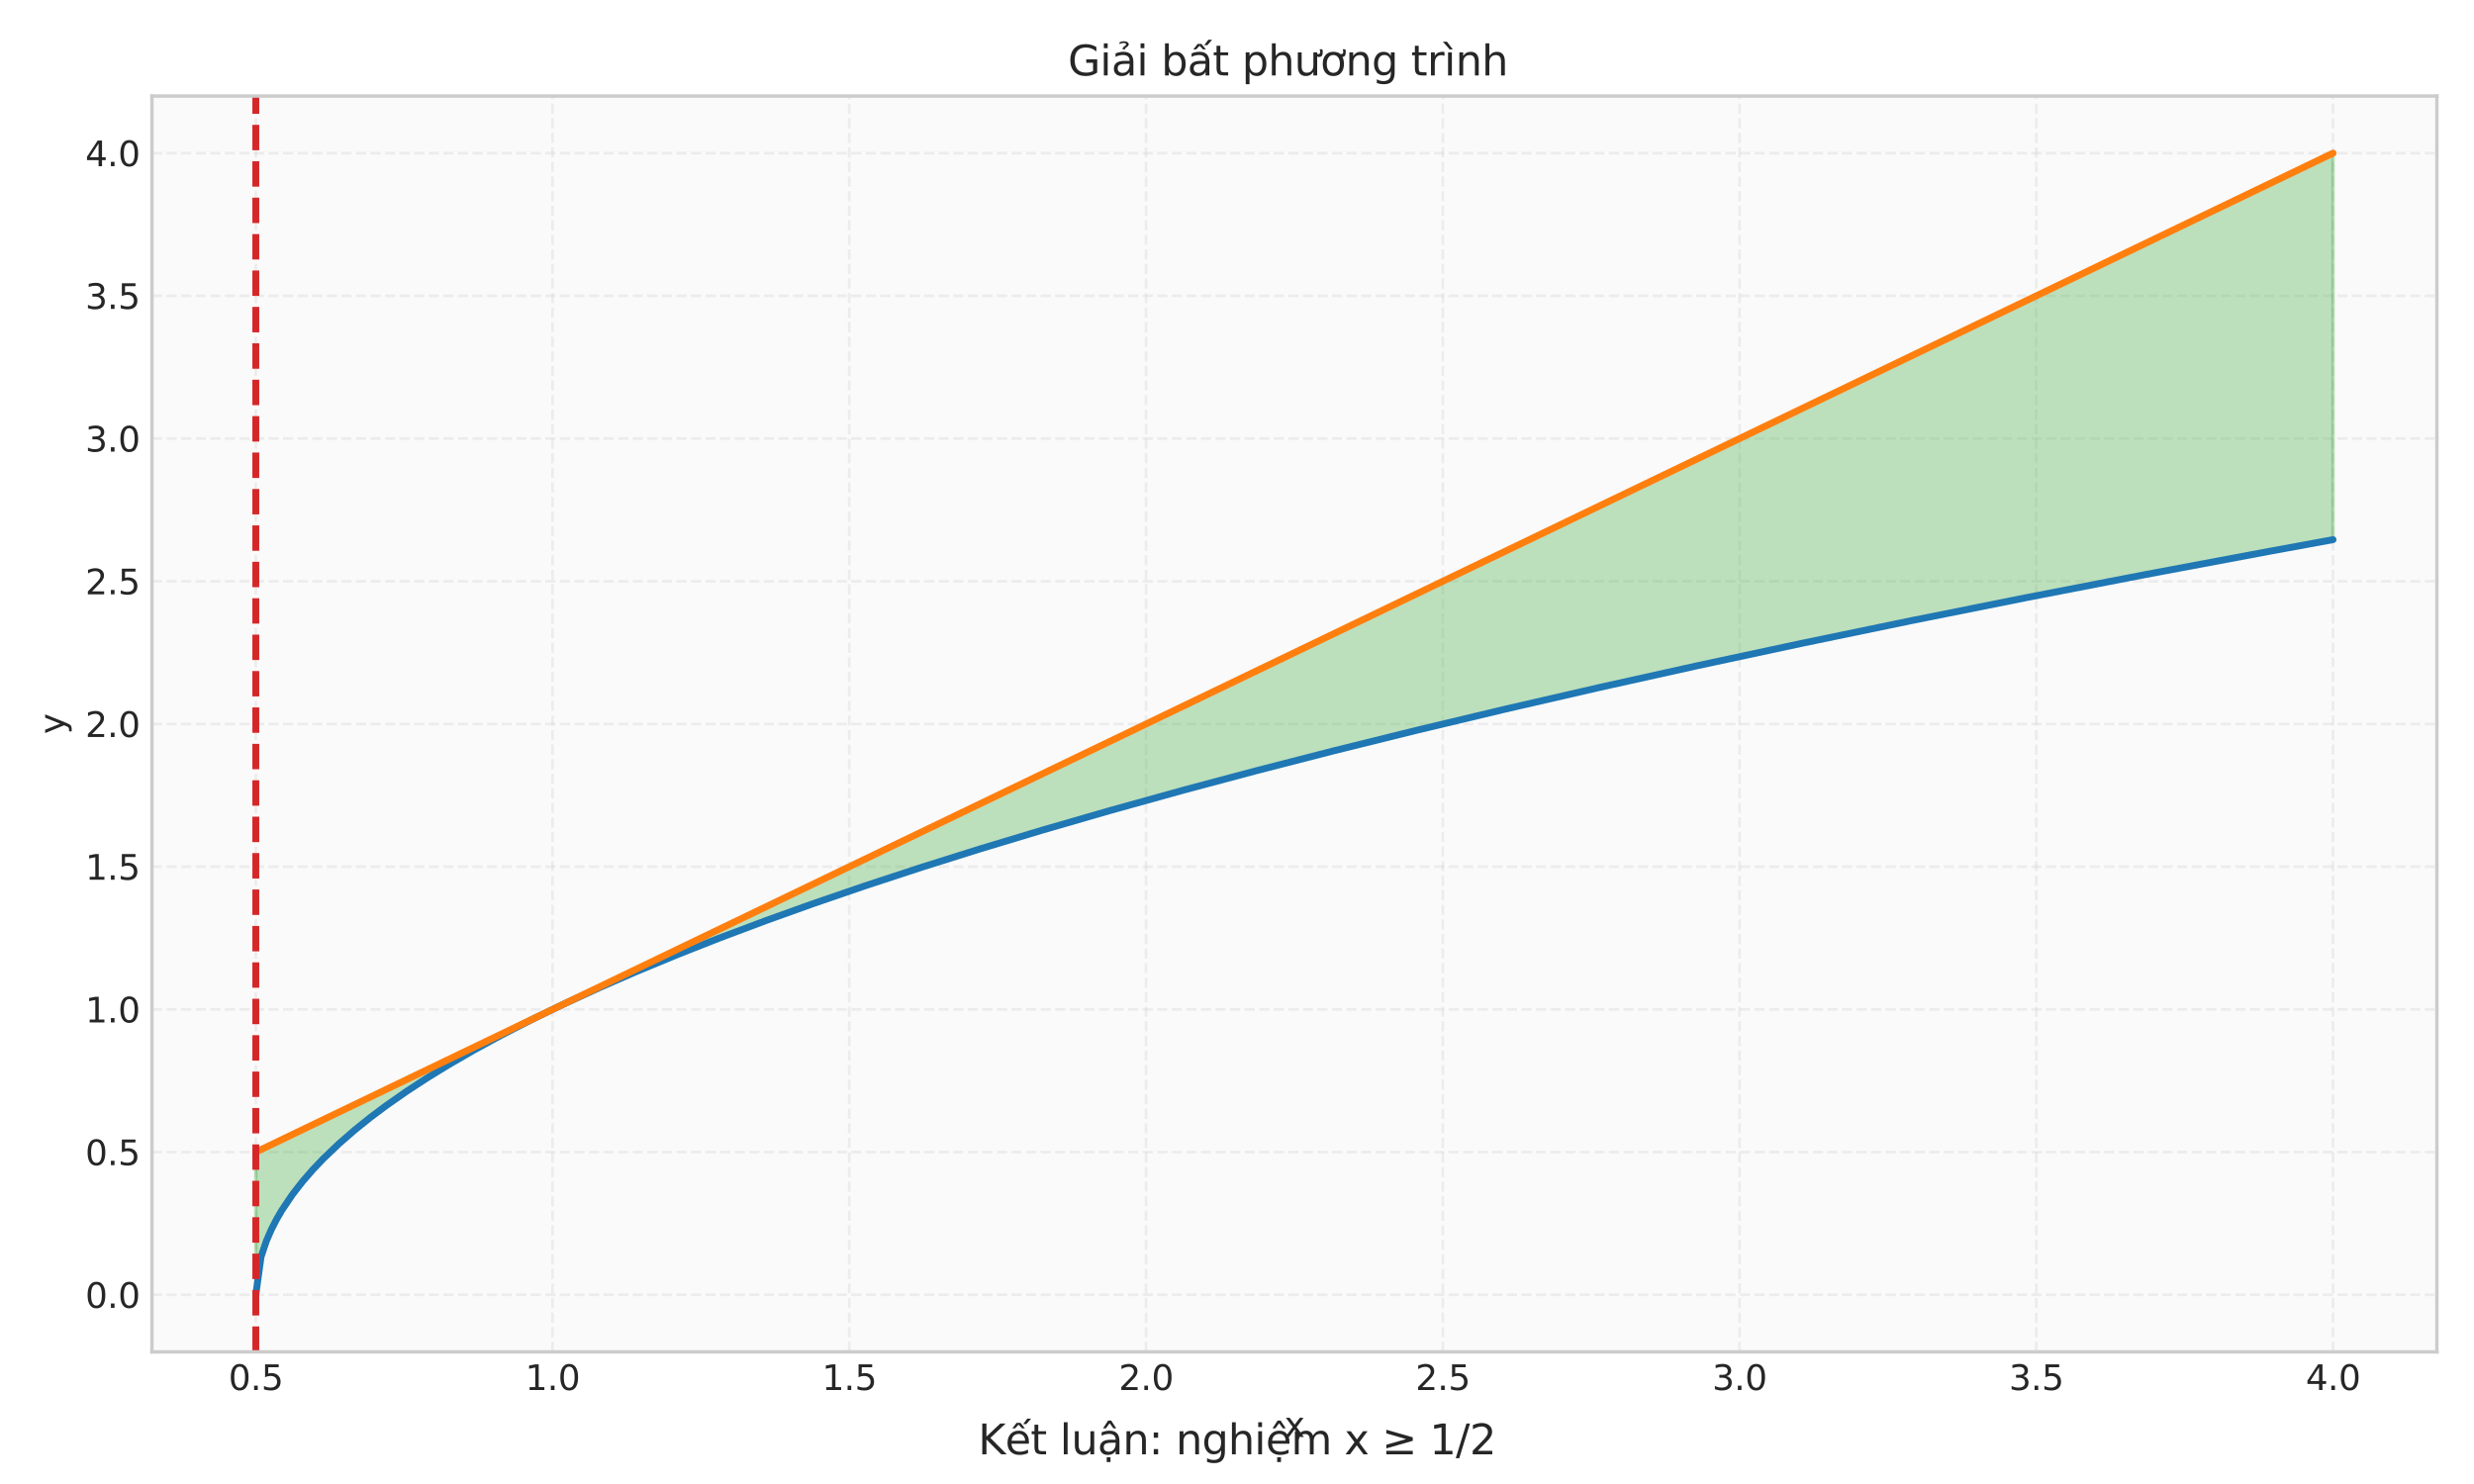 <?xml version="1.0" encoding="utf-8" standalone="no"?>
<!DOCTYPE svg PUBLIC "-//W3C//DTD SVG 1.1//EN"
  "http://www.w3.org/Graphics/SVG/1.1/DTD/svg11.dtd">
<svg xmlns:xlink="http://www.w3.org/1999/xlink" width="720pt" height="432pt" viewBox="0 0 720 432" xmlns="http://www.w3.org/2000/svg" version="1.1">
 <defs>
  <style type="text/css">*{stroke-linejoin: round; stroke-linecap: butt}</style>
 </defs>
 <g id="figure_1">
  <g id="patch_1">
   <path d="M 0 432 
L 720 432 
L 720 0 
L 0 0 
z
" style="fill: #ffffff"/>
  </g>
  <g id="axes_1">
   <g id="patch_2">
    <path d="M 44.22 393.54 
L 709.2 393.54 
L 709.2 27.96 
L 44.22 27.96 
z
" style="fill: #fafafa"/>
   </g>
   <g id="matplotlib.axis_1">
    <g id="xtick_1">
     <g id="line2d_1">
      <path d="M 74.446 393.54 
L 74.446 27.96 
" clip-path="url(#pd03ff04dc6)" style="fill: none; stroke-dasharray: 2.96,1.28; stroke-dashoffset: 0; stroke: #cccccc; stroke-opacity: 0.3; stroke-width: 0.8"/>
     </g>
     <g id="line2d_2"/>
     <g id="text_1">
      <!-- 0.5 -->
      <g style="fill: #262626" transform="translate(66.495 404.638) scale(0.1 -0.1)">
       <defs>
        <path id="DejaVuSans-30" d="M 2034 4250 
Q 1547 4250 1301 3770 
Q 1056 3291 1056 2328 
Q 1056 1369 1301 889 
Q 1547 409 2034 409 
Q 2525 409 2770 889 
Q 3016 1369 3016 2328 
Q 3016 3291 2770 3770 
Q 2525 4250 2034 4250 
z
M 2034 4750 
Q 2819 4750 3233 4129 
Q 3647 3509 3647 2328 
Q 3647 1150 3233 529 
Q 2819 -91 2034 -91 
Q 1250 -91 836 529 
Q 422 1150 422 2328 
Q 422 3509 836 4129 
Q 1250 4750 2034 4750 
z
" transform="scale(0.016)"/>
        <path id="DejaVuSans-2e" d="M 684 794 
L 1344 794 
L 1344 0 
L 684 0 
L 684 794 
z
" transform="scale(0.016)"/>
        <path id="DejaVuSans-35" d="M 691 4666 
L 3169 4666 
L 3169 4134 
L 1269 4134 
L 1269 2991 
Q 1406 3038 1543 3061 
Q 1681 3084 1819 3084 
Q 2600 3084 3056 2656 
Q 3513 2228 3513 1497 
Q 3513 744 3044 326 
Q 2575 -91 1722 -91 
Q 1428 -91 1123 -41 
Q 819 9 494 109 
L 494 744 
Q 775 591 1075 516 
Q 1375 441 1709 441 
Q 2250 441 2565 725 
Q 2881 1009 2881 1497 
Q 2881 1984 2565 2268 
Q 2250 2553 1709 2553 
Q 1456 2553 1204 2497 
Q 953 2441 691 2322 
L 691 4666 
z
" transform="scale(0.016)"/>
       </defs>
       <use xlink:href="#DejaVuSans-30"/>
       <use xlink:href="#DejaVuSans-2e" transform="translate(63.623 0)"/>
       <use xlink:href="#DejaVuSans-35" transform="translate(95.41 0)"/>
      </g>
     </g>
    </g>
    <g id="xtick_2">
     <g id="line2d_3">
      <path d="M 160.807 393.54 
L 160.807 27.96 
" clip-path="url(#pd03ff04dc6)" style="fill: none; stroke-dasharray: 2.96,1.28; stroke-dashoffset: 0; stroke: #cccccc; stroke-opacity: 0.3; stroke-width: 0.8"/>
     </g>
     <g id="line2d_4"/>
     <g id="text_2">
      <!-- 1.0 -->
      <g style="fill: #262626" transform="translate(152.856 404.638) scale(0.1 -0.1)">
       <defs>
        <path id="DejaVuSans-31" d="M 794 531 
L 1825 531 
L 1825 4091 
L 703 3866 
L 703 4441 
L 1819 4666 
L 2450 4666 
L 2450 531 
L 3481 531 
L 3481 0 
L 794 0 
L 794 531 
z
" transform="scale(0.016)"/>
       </defs>
       <use xlink:href="#DejaVuSans-31"/>
       <use xlink:href="#DejaVuSans-2e" transform="translate(63.623 0)"/>
       <use xlink:href="#DejaVuSans-30" transform="translate(95.41 0)"/>
      </g>
     </g>
    </g>
    <g id="xtick_3">
     <g id="line2d_5">
      <path d="M 247.168 393.54 
L 247.168 27.96 
" clip-path="url(#pd03ff04dc6)" style="fill: none; stroke-dasharray: 2.96,1.28; stroke-dashoffset: 0; stroke: #cccccc; stroke-opacity: 0.3; stroke-width: 0.8"/>
     </g>
     <g id="line2d_6"/>
     <g id="text_3">
      <!-- 1.5 -->
      <g style="fill: #262626" transform="translate(239.217 404.638) scale(0.1 -0.1)">
       <use xlink:href="#DejaVuSans-31"/>
       <use xlink:href="#DejaVuSans-2e" transform="translate(63.623 0)"/>
       <use xlink:href="#DejaVuSans-35" transform="translate(95.41 0)"/>
      </g>
     </g>
    </g>
    <g id="xtick_4">
     <g id="line2d_7">
      <path d="M 333.529 393.54 
L 333.529 27.96 
" clip-path="url(#pd03ff04dc6)" style="fill: none; stroke-dasharray: 2.96,1.28; stroke-dashoffset: 0; stroke: #cccccc; stroke-opacity: 0.3; stroke-width: 0.8"/>
     </g>
     <g id="line2d_8"/>
     <g id="text_4">
      <!-- 2.0 -->
      <g style="fill: #262626" transform="translate(325.578 404.638) scale(0.1 -0.1)">
       <defs>
        <path id="DejaVuSans-32" d="M 1228 531 
L 3431 531 
L 3431 0 
L 469 0 
L 469 531 
Q 828 903 1448 1529 
Q 2069 2156 2228 2338 
Q 2531 2678 2651 2914 
Q 2772 3150 2772 3378 
Q 2772 3750 2511 3984 
Q 2250 4219 1831 4219 
Q 1534 4219 1204 4116 
Q 875 4013 500 3803 
L 500 4441 
Q 881 4594 1212 4672 
Q 1544 4750 1819 4750 
Q 2544 4750 2975 4387 
Q 3406 4025 3406 3419 
Q 3406 3131 3298 2873 
Q 3191 2616 2906 2266 
Q 2828 2175 2409 1742 
Q 1991 1309 1228 531 
z
" transform="scale(0.016)"/>
       </defs>
       <use xlink:href="#DejaVuSans-32"/>
       <use xlink:href="#DejaVuSans-2e" transform="translate(63.623 0)"/>
       <use xlink:href="#DejaVuSans-30" transform="translate(95.41 0)"/>
      </g>
     </g>
    </g>
    <g id="xtick_5">
     <g id="line2d_9">
      <path d="M 419.891 393.54 
L 419.891 27.96 
" clip-path="url(#pd03ff04dc6)" style="fill: none; stroke-dasharray: 2.96,1.28; stroke-dashoffset: 0; stroke: #cccccc; stroke-opacity: 0.3; stroke-width: 0.8"/>
     </g>
     <g id="line2d_10"/>
     <g id="text_5">
      <!-- 2.5 -->
      <g style="fill: #262626" transform="translate(411.939 404.638) scale(0.1 -0.1)">
       <use xlink:href="#DejaVuSans-32"/>
       <use xlink:href="#DejaVuSans-2e" transform="translate(63.623 0)"/>
       <use xlink:href="#DejaVuSans-35" transform="translate(95.41 0)"/>
      </g>
     </g>
    </g>
    <g id="xtick_6">
     <g id="line2d_11">
      <path d="M 506.252 393.54 
L 506.252 27.96 
" clip-path="url(#pd03ff04dc6)" style="fill: none; stroke-dasharray: 2.96,1.28; stroke-dashoffset: 0; stroke: #cccccc; stroke-opacity: 0.3; stroke-width: 0.8"/>
     </g>
     <g id="line2d_12"/>
     <g id="text_6">
      <!-- 3.0 -->
      <g style="fill: #262626" transform="translate(498.3 404.638) scale(0.1 -0.1)">
       <defs>
        <path id="DejaVuSans-33" d="M 2597 2516 
Q 3050 2419 3304 2112 
Q 3559 1806 3559 1356 
Q 3559 666 3084 287 
Q 2609 -91 1734 -91 
Q 1441 -91 1130 -33 
Q 819 25 488 141 
L 488 750 
Q 750 597 1062 519 
Q 1375 441 1716 441 
Q 2309 441 2620 675 
Q 2931 909 2931 1356 
Q 2931 1769 2642 2001 
Q 2353 2234 1838 2234 
L 1294 2234 
L 1294 2753 
L 1863 2753 
Q 2328 2753 2575 2939 
Q 2822 3125 2822 3475 
Q 2822 3834 2567 4026 
Q 2313 4219 1838 4219 
Q 1578 4219 1281 4162 
Q 984 4106 628 3988 
L 628 4550 
Q 988 4650 1302 4700 
Q 1616 4750 1894 4750 
Q 2613 4750 3031 4423 
Q 3450 4097 3450 3541 
Q 3450 3153 3228 2886 
Q 3006 2619 2597 2516 
z
" transform="scale(0.016)"/>
       </defs>
       <use xlink:href="#DejaVuSans-33"/>
       <use xlink:href="#DejaVuSans-2e" transform="translate(63.623 0)"/>
       <use xlink:href="#DejaVuSans-30" transform="translate(95.41 0)"/>
      </g>
     </g>
    </g>
    <g id="xtick_7">
     <g id="line2d_13">
      <path d="M 592.613 393.54 
L 592.613 27.96 
" clip-path="url(#pd03ff04dc6)" style="fill: none; stroke-dasharray: 2.96,1.28; stroke-dashoffset: 0; stroke: #cccccc; stroke-opacity: 0.3; stroke-width: 0.8"/>
     </g>
     <g id="line2d_14"/>
     <g id="text_7">
      <!-- 3.5 -->
      <g style="fill: #262626" transform="translate(584.661 404.638) scale(0.1 -0.1)">
       <use xlink:href="#DejaVuSans-33"/>
       <use xlink:href="#DejaVuSans-2e" transform="translate(63.623 0)"/>
       <use xlink:href="#DejaVuSans-35" transform="translate(95.41 0)"/>
      </g>
     </g>
    </g>
    <g id="xtick_8">
     <g id="line2d_15">
      <path d="M 678.974 393.54 
L 678.974 27.96 
" clip-path="url(#pd03ff04dc6)" style="fill: none; stroke-dasharray: 2.96,1.28; stroke-dashoffset: 0; stroke: #cccccc; stroke-opacity: 0.3; stroke-width: 0.8"/>
     </g>
     <g id="line2d_16"/>
     <g id="text_8">
      <!-- 4.0 -->
      <g style="fill: #262626" transform="translate(671.022 404.638) scale(0.1 -0.1)">
       <defs>
        <path id="DejaVuSans-34" d="M 2419 4116 
L 825 1625 
L 2419 1625 
L 2419 4116 
z
M 2253 4666 
L 3047 4666 
L 3047 1625 
L 3713 1625 
L 3713 1100 
L 3047 1100 
L 3047 0 
L 2419 0 
L 2419 1100 
L 313 1100 
L 313 1709 
L 2253 4666 
z
" transform="scale(0.016)"/>
       </defs>
       <use xlink:href="#DejaVuSans-34"/>
       <use xlink:href="#DejaVuSans-2e" transform="translate(63.623 0)"/>
       <use xlink:href="#DejaVuSans-30" transform="translate(95.41 0)"/>
      </g>
     </g>
    </g>
    <g id="text_9">
     <!-- x -->
     <g style="fill: #262626" transform="translate(373.751 418.317) scale(0.1 -0.1)">
      <defs>
       <path id="DejaVuSans-78" d="M 3513 3500 
L 2247 1797 
L 3578 0 
L 2900 0 
L 1881 1375 
L 863 0 
L 184 0 
L 1544 1831 
L 300 3500 
L 978 3500 
L 1906 2253 
L 2834 3500 
L 3513 3500 
z
" transform="scale(0.016)"/>
      </defs>
      <use xlink:href="#DejaVuSans-78"/>
     </g>
    </g>
   </g>
   <g id="matplotlib.axis_2">
    <g id="ytick_1">
     <g id="line2d_17">
      <path d="M 44.22 376.923 
L 709.2 376.923 
" clip-path="url(#pd03ff04dc6)" style="fill: none; stroke-dasharray: 2.96,1.28; stroke-dashoffset: 0; stroke: #cccccc; stroke-opacity: 0.3; stroke-width: 0.8"/>
     </g>
     <g id="line2d_18"/>
     <g id="text_10">
      <!-- 0.0 -->
      <g style="fill: #262626" transform="translate(24.817 380.722) scale(0.1 -0.1)">
       <use xlink:href="#DejaVuSans-30"/>
       <use xlink:href="#DejaVuSans-2e" transform="translate(63.623 0)"/>
       <use xlink:href="#DejaVuSans-30" transform="translate(95.41 0)"/>
      </g>
     </g>
    </g>
    <g id="ytick_2">
     <g id="line2d_19">
      <path d="M 44.22 335.38 
L 709.2 335.38 
" clip-path="url(#pd03ff04dc6)" style="fill: none; stroke-dasharray: 2.96,1.28; stroke-dashoffset: 0; stroke: #cccccc; stroke-opacity: 0.3; stroke-width: 0.8"/>
     </g>
     <g id="line2d_20"/>
     <g id="text_11">
      <!-- 0.5 -->
      <g style="fill: #262626" transform="translate(24.817 339.179) scale(0.1 -0.1)">
       <use xlink:href="#DejaVuSans-30"/>
       <use xlink:href="#DejaVuSans-2e" transform="translate(63.623 0)"/>
       <use xlink:href="#DejaVuSans-35" transform="translate(95.41 0)"/>
      </g>
     </g>
    </g>
    <g id="ytick_3">
     <g id="line2d_21">
      <path d="M 44.22 293.836 
L 709.2 293.836 
" clip-path="url(#pd03ff04dc6)" style="fill: none; stroke-dasharray: 2.96,1.28; stroke-dashoffset: 0; stroke: #cccccc; stroke-opacity: 0.3; stroke-width: 0.8"/>
     </g>
     <g id="line2d_22"/>
     <g id="text_12">
      <!-- 1.0 -->
      <g style="fill: #262626" transform="translate(24.817 297.636) scale(0.1 -0.1)">
       <use xlink:href="#DejaVuSans-31"/>
       <use xlink:href="#DejaVuSans-2e" transform="translate(63.623 0)"/>
       <use xlink:href="#DejaVuSans-30" transform="translate(95.41 0)"/>
      </g>
     </g>
    </g>
    <g id="ytick_4">
     <g id="line2d_23">
      <path d="M 44.22 252.293 
L 709.2 252.293 
" clip-path="url(#pd03ff04dc6)" style="fill: none; stroke-dasharray: 2.96,1.28; stroke-dashoffset: 0; stroke: #cccccc; stroke-opacity: 0.3; stroke-width: 0.8"/>
     </g>
     <g id="line2d_24"/>
     <g id="text_13">
      <!-- 1.5 -->
      <g style="fill: #262626" transform="translate(24.817 256.092) scale(0.1 -0.1)">
       <use xlink:href="#DejaVuSans-31"/>
       <use xlink:href="#DejaVuSans-2e" transform="translate(63.623 0)"/>
       <use xlink:href="#DejaVuSans-35" transform="translate(95.41 0)"/>
      </g>
     </g>
    </g>
    <g id="ytick_5">
     <g id="line2d_25">
      <path d="M 44.22 210.75 
L 709.2 210.75 
" clip-path="url(#pd03ff04dc6)" style="fill: none; stroke-dasharray: 2.96,1.28; stroke-dashoffset: 0; stroke: #cccccc; stroke-opacity: 0.3; stroke-width: 0.8"/>
     </g>
     <g id="line2d_26"/>
     <g id="text_14">
      <!-- 2.0 -->
      <g style="fill: #262626" transform="translate(24.817 214.549) scale(0.1 -0.1)">
       <use xlink:href="#DejaVuSans-32"/>
       <use xlink:href="#DejaVuSans-2e" transform="translate(63.623 0)"/>
       <use xlink:href="#DejaVuSans-30" transform="translate(95.41 0)"/>
      </g>
     </g>
    </g>
    <g id="ytick_6">
     <g id="line2d_27">
      <path d="M 44.22 169.207 
L 709.2 169.207 
" clip-path="url(#pd03ff04dc6)" style="fill: none; stroke-dasharray: 2.96,1.28; stroke-dashoffset: 0; stroke: #cccccc; stroke-opacity: 0.3; stroke-width: 0.8"/>
     </g>
     <g id="line2d_28"/>
     <g id="text_15">
      <!-- 2.5 -->
      <g style="fill: #262626" transform="translate(24.817 173.006) scale(0.1 -0.1)">
       <use xlink:href="#DejaVuSans-32"/>
       <use xlink:href="#DejaVuSans-2e" transform="translate(63.623 0)"/>
       <use xlink:href="#DejaVuSans-35" transform="translate(95.41 0)"/>
      </g>
     </g>
    </g>
    <g id="ytick_7">
     <g id="line2d_29">
      <path d="M 44.22 127.664 
L 709.2 127.664 
" clip-path="url(#pd03ff04dc6)" style="fill: none; stroke-dasharray: 2.96,1.28; stroke-dashoffset: 0; stroke: #cccccc; stroke-opacity: 0.3; stroke-width: 0.8"/>
     </g>
     <g id="line2d_30"/>
     <g id="text_16">
      <!-- 3.0 -->
      <g style="fill: #262626" transform="translate(24.817 131.463) scale(0.1 -0.1)">
       <use xlink:href="#DejaVuSans-33"/>
       <use xlink:href="#DejaVuSans-2e" transform="translate(63.623 0)"/>
       <use xlink:href="#DejaVuSans-30" transform="translate(95.41 0)"/>
      </g>
     </g>
    </g>
    <g id="ytick_8">
     <g id="line2d_31">
      <path d="M 44.22 86.12 
L 709.2 86.12 
" clip-path="url(#pd03ff04dc6)" style="fill: none; stroke-dasharray: 2.96,1.28; stroke-dashoffset: 0; stroke: #cccccc; stroke-opacity: 0.3; stroke-width: 0.8"/>
     </g>
     <g id="line2d_32"/>
     <g id="text_17">
      <!-- 3.5 -->
      <g style="fill: #262626" transform="translate(24.817 89.92) scale(0.1 -0.1)">
       <use xlink:href="#DejaVuSans-33"/>
       <use xlink:href="#DejaVuSans-2e" transform="translate(63.623 0)"/>
       <use xlink:href="#DejaVuSans-35" transform="translate(95.41 0)"/>
      </g>
     </g>
    </g>
    <g id="ytick_9">
     <g id="line2d_33">
      <path d="M 44.22 44.577 
L 709.2 44.577 
" clip-path="url(#pd03ff04dc6)" style="fill: none; stroke-dasharray: 2.96,1.28; stroke-dashoffset: 0; stroke: #cccccc; stroke-opacity: 0.3; stroke-width: 0.8"/>
     </g>
     <g id="line2d_34"/>
     <g id="text_18">
      <!-- 4.0 -->
      <g style="fill: #262626" transform="translate(24.817 48.376) scale(0.1 -0.1)">
       <use xlink:href="#DejaVuSans-34"/>
       <use xlink:href="#DejaVuSans-2e" transform="translate(63.623 0)"/>
       <use xlink:href="#DejaVuSans-30" transform="translate(95.41 0)"/>
      </g>
     </g>
    </g>
    <g id="text_19">
     <!-- y -->
     <g style="fill: #262626" transform="translate(18.737 213.709) rotate(-90) scale(0.1 -0.1)">
      <defs>
       <path id="DejaVuSans-79" d="M 2059 -325 
Q 1816 -950 1584 -1140 
Q 1353 -1331 966 -1331 
L 506 -1331 
L 506 -850 
L 844 -850 
Q 1081 -850 1212 -737 
Q 1344 -625 1503 -206 
L 1606 56 
L 191 3500 
L 800 3500 
L 1894 763 
L 2988 3500 
L 3597 3500 
L 2059 -325 
z
" transform="scale(0.016)"/>
      </defs>
      <use xlink:href="#DejaVuSans-79"/>
     </g>
    </g>
   </g>
   <g id="FillBetweenPolyCollection_1">
    <defs>
     <path id="m493a786bb8" d="M 74.446 -96.62 
L 74.446 -55.077 
L 75.961 -66.082 
L 77.477 -70.641 
L 78.992 -74.139 
L 80.507 -77.087 
L 82.022 -79.685 
L 83.537 -82.034 
L 85.052 -84.194 
L 86.567 -86.204 
L 88.082 -88.092 
L 89.597 -89.878 
L 91.113 -91.577 
L 92.628 -93.2 
L 94.143 -94.757 
L 95.658 -96.254 
L 97.173 -97.7 
L 98.688 -99.098 
L 100.203 -100.452 
L 101.718 -101.768 
L 103.233 -103.047 
L 104.748 -104.293 
L 106.264 -105.509 
L 107.779 -106.696 
L 109.294 -107.856 
L 110.809 -108.991 
L 112.324 -110.103 
L 113.839 -111.192 
L 115.354 -112.261 
L 116.869 -113.311 
L 118.384 -114.341 
L 119.9 -115.354 
L 121.415 -116.351 
L 122.93 -117.331 
L 124.445 -118.297 
L 125.96 -119.247 
L 127.475 -120.184 
L 128.99 -121.108 
L 130.505 -122.018 
L 132.02 -122.917 
L 133.535 -123.804 
L 135.051 -124.679 
L 136.566 -125.544 
L 138.081 -126.398 
L 139.596 -127.242 
L 141.111 -128.077 
L 142.626 -128.901 
L 144.141 -129.717 
L 145.656 -130.524 
L 147.171 -131.323 
L 148.687 -132.113 
L 150.202 -132.895 
L 151.717 -133.669 
L 153.232 -134.436 
L 154.747 -135.195 
L 156.262 -135.948 
L 157.777 -136.693 
L 159.292 -137.432 
L 160.807 -138.164 
L 162.323 -138.889 
L 163.838 -139.609 
L 165.353 -140.322 
L 166.868 -141.03 
L 168.383 -141.731 
L 169.898 -142.427 
L 171.413 -143.118 
L 172.928 -143.803 
L 174.443 -144.483 
L 175.958 -145.158 
L 177.474 -145.827 
L 178.989 -146.492 
L 180.504 -147.152 
L 182.019 -147.808 
L 183.534 -148.458 
L 185.049 -149.105 
L 186.564 -149.746 
L 188.079 -150.384 
L 189.594 -151.017 
L 191.11 -151.646 
L 192.625 -152.271 
L 194.14 -152.892 
L 195.655 -153.51 
L 197.17 -154.123 
L 198.685 -154.732 
L 200.2 -155.338 
L 201.715 -155.94 
L 203.23 -156.539 
L 204.745 -157.134 
L 206.261 -157.726 
L 207.776 -158.314 
L 209.291 -158.899 
L 210.806 -159.48 
L 212.321 -160.059 
L 213.836 -160.634 
L 215.351 -161.206 
L 216.866 -161.775 
L 218.381 -162.341 
L 219.897 -162.904 
L 221.412 -163.465 
L 222.927 -164.022 
L 224.442 -164.576 
L 225.957 -165.128 
L 227.472 -165.677 
L 228.987 -166.223 
L 230.502 -166.766 
L 232.017 -167.307 
L 233.532 -167.846 
L 235.048 -168.381 
L 236.563 -168.914 
L 238.078 -169.445 
L 239.593 -169.973 
L 241.108 -170.499 
L 242.623 -171.023 
L 244.138 -171.544 
L 245.653 -172.063 
L 247.168 -172.579 
L 248.684 -173.093 
L 250.199 -173.605 
L 251.714 -174.115 
L 253.229 -174.623 
L 254.744 -175.128 
L 256.259 -175.632 
L 257.774 -176.133 
L 259.289 -176.632 
L 260.804 -177.129 
L 262.32 -177.624 
L 263.835 -178.118 
L 265.35 -178.609 
L 266.865 -179.098 
L 268.38 -179.585 
L 269.895 -180.071 
L 271.41 -180.554 
L 272.925 -181.036 
L 274.44 -181.516 
L 275.955 -181.994 
L 277.471 -182.47 
L 278.986 -182.944 
L 280.501 -183.417 
L 282.016 -183.888 
L 283.531 -184.357 
L 285.046 -184.825 
L 286.561 -185.291 
L 288.076 -185.755 
L 289.591 -186.218 
L 291.107 -186.679 
L 292.622 -187.138 
L 294.137 -187.596 
L 295.652 -188.052 
L 297.167 -188.507 
L 298.682 -188.96 
L 300.197 -189.411 
L 301.712 -189.861 
L 303.227 -190.31 
L 304.742 -190.757 
L 306.258 -191.202 
L 307.773 -191.646 
L 309.288 -192.089 
L 310.803 -192.53 
L 312.318 -192.97 
L 313.833 -193.409 
L 315.348 -193.846 
L 316.863 -194.281 
L 318.378 -194.716 
L 319.894 -195.149 
L 321.409 -195.58 
L 322.924 -196.011 
L 324.439 -196.44 
L 325.954 -196.868 
L 327.469 -197.294 
L 328.984 -197.719 
L 330.499 -198.143 
L 332.014 -198.566 
L 333.529 -198.987 
L 335.045 -199.407 
L 336.56 -199.826 
L 338.075 -200.244 
L 339.59 -200.661 
L 341.105 -201.076 
L 342.62 -201.49 
L 344.135 -201.903 
L 345.65 -202.315 
L 347.165 -202.726 
L 348.681 -203.135 
L 350.196 -203.544 
L 351.711 -203.951 
L 353.226 -204.357 
L 354.741 -204.762 
L 356.256 -205.166 
L 357.771 -205.569 
L 359.286 -205.971 
L 360.801 -206.372 
L 362.316 -206.772 
L 363.832 -207.17 
L 365.347 -207.568 
L 366.862 -207.964 
L 368.377 -208.36 
L 369.892 -208.755 
L 371.407 -209.148 
L 372.922 -209.541 
L 374.437 -209.932 
L 375.952 -210.323 
L 377.468 -210.712 
L 378.983 -211.101 
L 380.498 -211.489 
L 382.013 -211.875 
L 383.528 -212.261 
L 385.043 -212.646 
L 386.558 -213.03 
L 388.073 -213.412 
L 389.588 -213.794 
L 391.104 -214.176 
L 392.619 -214.556 
L 394.134 -214.935 
L 395.649 -215.313 
L 397.164 -215.691 
L 398.679 -216.067 
L 400.194 -216.443 
L 401.709 -216.818 
L 403.224 -217.192 
L 404.739 -217.565 
L 406.255 -217.937 
L 407.77 -218.309 
L 409.285 -218.679 
L 410.8 -219.049 
L 412.315 -219.418 
L 413.83 -219.786 
L 415.345 -220.153 
L 416.86 -220.52 
L 418.375 -220.885 
L 419.891 -221.25 
L 421.406 -221.614 
L 422.921 -221.977 
L 424.436 -222.34 
L 425.951 -222.701 
L 427.466 -223.062 
L 428.981 -223.422 
L 430.496 -223.782 
L 432.011 -224.14 
L 433.526 -224.498 
L 435.042 -224.855 
L 436.557 -225.211 
L 438.072 -225.567 
L 439.587 -225.922 
L 441.102 -226.276 
L 442.617 -226.629 
L 444.132 -226.982 
L 445.647 -227.334 
L 447.162 -227.685 
L 448.678 -228.035 
L 450.193 -228.385 
L 451.708 -228.734 
L 453.223 -229.083 
L 454.738 -229.43 
L 456.253 -229.777 
L 457.768 -230.123 
L 459.283 -230.469 
L 460.798 -230.814 
L 462.313 -231.158 
L 463.829 -231.502 
L 465.344 -231.845 
L 466.859 -232.187 
L 468.374 -232.528 
L 469.889 -232.869 
L 471.404 -233.21 
L 472.919 -233.549 
L 474.434 -233.888 
L 475.949 -234.227 
L 477.465 -234.564 
L 478.98 -234.901 
L 480.495 -235.238 
L 482.01 -235.574 
L 483.525 -235.909 
L 485.04 -236.243 
L 486.555 -236.577 
L 488.07 -236.911 
L 489.585 -237.243 
L 491.1 -237.576 
L 492.616 -237.907 
L 494.131 -238.238 
L 495.646 -238.568 
L 497.161 -238.898 
L 498.676 -239.227 
L 500.191 -239.556 
L 501.706 -239.884 
L 503.221 -240.211 
L 504.736 -240.538 
L 506.252 -240.864 
L 507.767 -241.19 
L 509.282 -241.515 
L 510.797 -241.839 
L 512.312 -242.163 
L 513.827 -242.487 
L 515.342 -242.809 
L 516.857 -243.132 
L 518.372 -243.454 
L 519.888 -243.775 
L 521.403 -244.095 
L 522.918 -244.415 
L 524.433 -244.735 
L 525.948 -245.054 
L 527.463 -245.373 
L 528.978 -245.69 
L 530.493 -246.008 
L 532.008 -246.325 
L 533.523 -246.641 
L 535.039 -246.957 
L 536.554 -247.272 
L 538.069 -247.587 
L 539.584 -247.901 
L 541.099 -248.215 
L 542.614 -248.529 
L 544.129 -248.841 
L 545.644 -249.154 
L 547.159 -249.465 
L 548.675 -249.777 
L 550.19 -250.087 
L 551.705 -250.398 
L 553.22 -250.707 
L 554.735 -251.017 
L 556.25 -251.326 
L 557.765 -251.634 
L 559.28 -251.942 
L 560.795 -252.249 
L 562.31 -252.556 
L 563.826 -252.862 
L 565.341 -253.168 
L 566.856 -253.474 
L 568.371 -253.779 
L 569.886 -254.083 
L 571.401 -254.387 
L 572.916 -254.691 
L 574.431 -254.994 
L 575.946 -255.297 
L 577.462 -255.599 
L 578.977 -255.901 
L 580.492 -256.202 
L 582.007 -256.503 
L 583.522 -256.803 
L 585.037 -257.103 
L 586.552 -257.403 
L 588.067 -257.702 
L 589.582 -258.001 
L 591.097 -258.299 
L 592.613 -258.596 
L 594.128 -258.894 
L 595.643 -259.191 
L 597.158 -259.487 
L 598.673 -259.783 
L 600.188 -260.079 
L 601.703 -260.374 
L 603.218 -260.669 
L 604.733 -260.963 
L 606.249 -261.257 
L 607.764 -261.55 
L 609.279 -261.844 
L 610.794 -262.136 
L 612.309 -262.428 
L 613.824 -262.72 
L 615.339 -263.012 
L 616.854 -263.303 
L 618.369 -263.593 
L 619.885 -263.884 
L 621.4 -264.173 
L 622.915 -264.463 
L 624.43 -264.752 
L 625.945 -265.04 
L 627.46 -265.329 
L 628.975 -265.616 
L 630.49 -265.904 
L 632.005 -266.191 
L 633.52 -266.478 
L 635.036 -266.764 
L 636.551 -267.05 
L 638.066 -267.335 
L 639.581 -267.62 
L 641.096 -267.905 
L 642.611 -268.189 
L 644.126 -268.473 
L 645.641 -268.757 
L 647.156 -269.04 
L 648.672 -269.323 
L 650.187 -269.605 
L 651.702 -269.887 
L 653.217 -270.169 
L 654.732 -270.45 
L 656.247 -270.731 
L 657.762 -271.012 
L 659.277 -271.292 
L 660.792 -271.572 
L 662.307 -271.852 
L 663.823 -272.131 
L 665.338 -272.41 
L 666.853 -272.688 
L 668.368 -272.966 
L 669.883 -273.244 
L 671.398 -273.521 
L 672.913 -273.798 
L 674.428 -274.075 
L 675.943 -274.351 
L 677.459 -274.627 
L 678.974 -274.903 
L 678.974 -387.423 
L 678.974 -387.423 
L 677.459 -386.694 
L 675.943 -385.965 
L 674.428 -385.236 
L 672.913 -384.507 
L 671.398 -383.779 
L 669.883 -383.05 
L 668.368 -382.321 
L 666.853 -381.592 
L 665.338 -380.863 
L 663.823 -380.134 
L 662.307 -379.406 
L 660.792 -378.677 
L 659.277 -377.948 
L 657.762 -377.219 
L 656.247 -376.49 
L 654.732 -375.761 
L 653.217 -375.033 
L 651.702 -374.304 
L 650.187 -373.575 
L 648.672 -372.846 
L 647.156 -372.117 
L 645.641 -371.389 
L 644.126 -370.66 
L 642.611 -369.931 
L 641.096 -369.202 
L 639.581 -368.473 
L 638.066 -367.744 
L 636.551 -367.016 
L 635.036 -366.287 
L 633.52 -365.558 
L 632.005 -364.829 
L 630.49 -364.1 
L 628.975 -363.371 
L 627.46 -362.643 
L 625.945 -361.914 
L 624.43 -361.185 
L 622.915 -360.456 
L 621.4 -359.727 
L 619.885 -358.998 
L 618.369 -358.27 
L 616.854 -357.541 
L 615.339 -356.812 
L 613.824 -356.083 
L 612.309 -355.354 
L 610.794 -354.625 
L 609.279 -353.897 
L 607.764 -353.168 
L 606.249 -352.439 
L 604.733 -351.71 
L 603.218 -350.981 
L 601.703 -350.253 
L 600.188 -349.524 
L 598.673 -348.795 
L 597.158 -348.066 
L 595.643 -347.337 
L 594.128 -346.608 
L 592.613 -345.88 
L 591.097 -345.151 
L 589.582 -344.422 
L 588.067 -343.693 
L 586.552 -342.964 
L 585.037 -342.235 
L 583.522 -341.507 
L 582.007 -340.778 
L 580.492 -340.049 
L 578.977 -339.32 
L 577.462 -338.591 
L 575.946 -337.862 
L 574.431 -337.134 
L 572.916 -336.405 
L 571.401 -335.676 
L 569.886 -334.947 
L 568.371 -334.218 
L 566.856 -333.489 
L 565.341 -332.761 
L 563.826 -332.032 
L 562.31 -331.303 
L 560.795 -330.574 
L 559.28 -329.845 
L 557.765 -329.117 
L 556.25 -328.388 
L 554.735 -327.659 
L 553.22 -326.93 
L 551.705 -326.201 
L 550.19 -325.472 
L 548.675 -324.744 
L 547.159 -324.015 
L 545.644 -323.286 
L 544.129 -322.557 
L 542.614 -321.828 
L 541.099 -321.099 
L 539.584 -320.371 
L 538.069 -319.642 
L 536.554 -318.913 
L 535.039 -318.184 
L 533.523 -317.455 
L 532.008 -316.726 
L 530.493 -315.998 
L 528.978 -315.269 
L 527.463 -314.54 
L 525.948 -313.811 
L 524.433 -313.082 
L 522.918 -312.353 
L 521.403 -311.625 
L 519.888 -310.896 
L 518.372 -310.167 
L 516.857 -309.438 
L 515.342 -308.709 
L 513.827 -307.981 
L 512.312 -307.252 
L 510.797 -306.523 
L 509.282 -305.794 
L 507.767 -305.065 
L 506.252 -304.336 
L 504.736 -303.608 
L 503.221 -302.879 
L 501.706 -302.15 
L 500.191 -301.421 
L 498.676 -300.692 
L 497.161 -299.963 
L 495.646 -299.235 
L 494.131 -298.506 
L 492.616 -297.777 
L 491.1 -297.048 
L 489.585 -296.319 
L 488.07 -295.59 
L 486.555 -294.862 
L 485.04 -294.133 
L 483.525 -293.404 
L 482.01 -292.675 
L 480.495 -291.946 
L 478.98 -291.217 
L 477.465 -290.489 
L 475.949 -289.76 
L 474.434 -289.031 
L 472.919 -288.302 
L 471.404 -287.573 
L 469.889 -286.844 
L 468.374 -286.116 
L 466.859 -285.387 
L 465.344 -284.658 
L 463.829 -283.929 
L 462.313 -283.2 
L 460.798 -282.472 
L 459.283 -281.743 
L 457.768 -281.014 
L 456.253 -280.285 
L 454.738 -279.556 
L 453.223 -278.827 
L 451.708 -278.099 
L 450.193 -277.37 
L 448.678 -276.641 
L 447.162 -275.912 
L 445.647 -275.183 
L 444.132 -274.454 
L 442.617 -273.726 
L 441.102 -272.997 
L 439.587 -272.268 
L 438.072 -271.539 
L 436.557 -270.81 
L 435.042 -270.081 
L 433.526 -269.353 
L 432.011 -268.624 
L 430.496 -267.895 
L 428.981 -267.166 
L 427.466 -266.437 
L 425.951 -265.708 
L 424.436 -264.98 
L 422.921 -264.251 
L 421.406 -263.522 
L 419.891 -262.793 
L 418.375 -262.064 
L 416.86 -261.336 
L 415.345 -260.607 
L 413.83 -259.878 
L 412.315 -259.149 
L 410.8 -258.42 
L 409.285 -257.691 
L 407.77 -256.963 
L 406.255 -256.234 
L 404.739 -255.505 
L 403.224 -254.776 
L 401.709 -254.047 
L 400.194 -253.318 
L 398.679 -252.59 
L 397.164 -251.861 
L 395.649 -251.132 
L 394.134 -250.403 
L 392.619 -249.674 
L 391.104 -248.945 
L 389.588 -248.217 
L 388.073 -247.488 
L 386.558 -246.759 
L 385.043 -246.03 
L 383.528 -245.301 
L 382.013 -244.572 
L 380.498 -243.844 
L 378.983 -243.115 
L 377.468 -242.386 
L 375.952 -241.657 
L 374.437 -240.928 
L 372.922 -240.2 
L 371.407 -239.471 
L 369.892 -238.742 
L 368.377 -238.013 
L 366.862 -237.284 
L 365.347 -236.555 
L 363.832 -235.827 
L 362.316 -235.098 
L 360.801 -234.369 
L 359.286 -233.64 
L 357.771 -232.911 
L 356.256 -232.182 
L 354.741 -231.454 
L 353.226 -230.725 
L 351.711 -229.996 
L 350.196 -229.267 
L 348.681 -228.538 
L 347.165 -227.809 
L 345.65 -227.081 
L 344.135 -226.352 
L 342.62 -225.623 
L 341.105 -224.894 
L 339.59 -224.165 
L 338.075 -223.436 
L 336.56 -222.708 
L 335.045 -221.979 
L 333.529 -221.25 
L 332.014 -220.521 
L 330.499 -219.792 
L 328.984 -219.064 
L 327.469 -218.335 
L 325.954 -217.606 
L 324.439 -216.877 
L 322.924 -216.148 
L 321.409 -215.419 
L 319.894 -214.691 
L 318.378 -213.962 
L 316.863 -213.233 
L 315.348 -212.504 
L 313.833 -211.775 
L 312.318 -211.046 
L 310.803 -210.318 
L 309.288 -209.589 
L 307.773 -208.86 
L 306.258 -208.131 
L 304.742 -207.402 
L 303.227 -206.673 
L 301.712 -205.945 
L 300.197 -205.216 
L 298.682 -204.487 
L 297.167 -203.758 
L 295.652 -203.029 
L 294.137 -202.3 
L 292.622 -201.572 
L 291.107 -200.843 
L 289.591 -200.114 
L 288.076 -199.385 
L 286.561 -198.656 
L 285.046 -197.928 
L 283.531 -197.199 
L 282.016 -196.47 
L 280.501 -195.741 
L 278.986 -195.012 
L 277.471 -194.283 
L 275.955 -193.555 
L 274.44 -192.826 
L 272.925 -192.097 
L 271.41 -191.368 
L 269.895 -190.639 
L 268.38 -189.91 
L 266.865 -189.182 
L 265.35 -188.453 
L 263.835 -187.724 
L 262.32 -186.995 
L 260.804 -186.266 
L 259.289 -185.537 
L 257.774 -184.809 
L 256.259 -184.08 
L 254.744 -183.351 
L 253.229 -182.622 
L 251.714 -181.893 
L 250.199 -181.164 
L 248.684 -180.436 
L 247.168 -179.707 
L 245.653 -178.978 
L 244.138 -178.249 
L 242.623 -177.52 
L 241.108 -176.792 
L 239.593 -176.063 
L 238.078 -175.334 
L 236.563 -174.605 
L 235.048 -173.876 
L 233.532 -173.147 
L 232.017 -172.419 
L 230.502 -171.69 
L 228.987 -170.961 
L 227.472 -170.232 
L 225.957 -169.503 
L 224.442 -168.774 
L 222.927 -168.046 
L 221.412 -167.317 
L 219.897 -166.588 
L 218.381 -165.859 
L 216.866 -165.13 
L 215.351 -164.401 
L 213.836 -163.673 
L 212.321 -162.944 
L 210.806 -162.215 
L 209.291 -161.486 
L 207.776 -160.757 
L 206.261 -160.028 
L 204.745 -159.3 
L 203.23 -158.571 
L 201.715 -157.842 
L 200.2 -157.113 
L 198.685 -156.384 
L 197.17 -155.656 
L 195.655 -154.927 
L 194.14 -154.198 
L 192.625 -153.469 
L 191.11 -152.74 
L 189.594 -152.011 
L 188.079 -151.283 
L 186.564 -150.554 
L 185.049 -149.825 
L 183.534 -149.096 
L 182.019 -148.367 
L 180.504 -147.638 
L 178.989 -146.91 
L 177.474 -146.181 
L 175.958 -145.452 
L 174.443 -144.723 
L 172.928 -143.994 
L 171.413 -143.265 
L 169.898 -142.537 
L 168.383 -141.808 
L 166.868 -141.079 
L 165.353 -140.35 
L 163.838 -139.621 
L 162.323 -138.892 
L 160.807 -138.164 
L 159.292 -137.435 
L 157.777 -136.706 
L 156.262 -135.977 
L 154.747 -135.248 
L 153.232 -134.519 
L 151.717 -133.791 
L 150.202 -133.062 
L 148.687 -132.333 
L 147.171 -131.604 
L 145.656 -130.875 
L 144.141 -130.147 
L 142.626 -129.418 
L 141.111 -128.689 
L 139.596 -127.96 
L 138.081 -127.231 
L 136.566 -126.502 
L 135.051 -125.774 
L 133.535 -125.045 
L 132.02 -124.316 
L 130.505 -123.587 
L 128.99 -122.858 
L 127.475 -122.129 
L 125.96 -121.401 
L 124.445 -120.672 
L 122.93 -119.943 
L 121.415 -119.214 
L 119.9 -118.485 
L 118.384 -117.756 
L 116.869 -117.028 
L 115.354 -116.299 
L 113.839 -115.57 
L 112.324 -114.841 
L 110.809 -114.112 
L 109.294 -113.383 
L 107.779 -112.655 
L 106.264 -111.926 
L 104.748 -111.197 
L 103.233 -110.468 
L 101.718 -109.739 
L 100.203 -109.011 
L 98.688 -108.282 
L 97.173 -107.553 
L 95.658 -106.824 
L 94.143 -106.095 
L 92.628 -105.366 
L 91.113 -104.638 
L 89.597 -103.909 
L 88.082 -103.18 
L 86.567 -102.451 
L 85.052 -101.722 
L 83.537 -100.993 
L 82.022 -100.265 
L 80.507 -99.536 
L 78.992 -98.807 
L 77.477 -98.078 
L 75.961 -97.349 
L 74.446 -96.62 
z
" style="stroke: #2ca02c; stroke-opacity: 0.3"/>
    </defs>
    <g clip-path="url(#pd03ff04dc6)">
     <use xlink:href="#m493a786bb8" x="0" y="432" style="fill: #2ca02c; fill-opacity: 0.3; stroke: #2ca02c; stroke-opacity: 0.3"/>
    </g>
   </g>
   <g id="line2d_35">
    <path d="M 74.446 376.923 
L 75.961 365.918 
L 77.477 361.359 
L 78.992 357.861 
L 80.507 354.913 
L 82.022 352.315 
L 85.052 347.806 
L 88.082 343.908 
L 91.113 340.423 
L 94.143 337.243 
L 98.688 332.902 
L 103.233 328.953 
L 107.779 325.304 
L 112.324 321.897 
L 118.384 317.659 
L 124.445 313.703 
L 130.505 309.982 
L 138.081 305.602 
L 145.656 301.476 
L 154.747 296.805 
L 163.838 292.391 
L 174.443 287.517 
L 185.049 282.895 
L 197.17 277.877 
L 209.291 273.101 
L 222.927 267.978 
L 236.563 263.086 
L 251.714 257.885 
L 268.38 252.415 
L 285.046 247.175 
L 303.227 241.69 
L 322.924 235.989 
L 344.135 230.097 
L 365.347 224.432 
L 388.073 218.588 
L 412.315 212.582 
L 438.072 206.433 
L 465.344 200.155 
L 494.131 193.762 
L 524.433 187.265 
L 556.25 180.674 
L 589.582 173.999 
L 624.43 167.248 
L 660.792 160.428 
L 678.974 157.097 
L 678.974 157.097 
" clip-path="url(#pd03ff04dc6)" style="fill: none; stroke: #1f77b4; stroke-width: 2; stroke-linecap: round"/>
   </g>
   <g id="line2d_36">
    <path d="M 74.446 335.38 
L 678.974 44.577 
L 678.974 44.577 
" clip-path="url(#pd03ff04dc6)" style="fill: none; stroke: #ff7f0e; stroke-width: 2; stroke-linecap: round"/>
   </g>
   <g id="line2d_37">
    <path d="M 74.446 393.54 
L 74.446 27.96 
" clip-path="url(#pd03ff04dc6)" style="fill: none; stroke-dasharray: 7.4,3.2; stroke-dashoffset: 0; stroke: #d62728; stroke-width: 2"/>
   </g>
   <g id="patch_3">
    <path d="M 44.22 393.54 
L 44.22 27.96 
" style="fill: none; stroke: #cccccc; stroke-linejoin: miter; stroke-linecap: square"/>
   </g>
   <g id="patch_4">
    <path d="M 709.2 393.54 
L 709.2 27.96 
" style="fill: none; stroke: #cccccc; stroke-linejoin: miter; stroke-linecap: square"/>
   </g>
   <g id="patch_5">
    <path d="M 44.22 393.54 
L 709.2 393.54 
" style="fill: none; stroke: #cccccc; stroke-linejoin: miter; stroke-linecap: square"/>
   </g>
   <g id="patch_6">
    <path d="M 44.22 27.96 
L 709.2 27.96 
" style="fill: none; stroke: #cccccc; stroke-linejoin: miter; stroke-linecap: square"/>
   </g>
   <g id="text_20">
    <!-- Giải bất phương trình  -->
    <g style="fill: #262626" transform="translate(310.797 21.96) scale(0.12 -0.12)">
     <defs>
      <path id="DejaVuSans-47" d="M 3809 666 
L 3809 1919 
L 2778 1919 
L 2778 2438 
L 4434 2438 
L 4434 434 
Q 4069 175 3628 42 
Q 3188 -91 2688 -91 
Q 1594 -91 976 548 
Q 359 1188 359 2328 
Q 359 3472 976 4111 
Q 1594 4750 2688 4750 
Q 3144 4750 3555 4637 
Q 3966 4525 4313 4306 
L 4313 3634 
Q 3963 3931 3569 4081 
Q 3175 4231 2741 4231 
Q 1884 4231 1454 3753 
Q 1025 3275 1025 2328 
Q 1025 1384 1454 906 
Q 1884 428 2741 428 
Q 3075 428 3337 486 
Q 3600 544 3809 666 
z
" transform="scale(0.016)"/>
      <path id="DejaVuSans-69" d="M 603 3500 
L 1178 3500 
L 1178 0 
L 603 0 
L 603 3500 
z
M 603 4863 
L 1178 4863 
L 1178 4134 
L 603 4134 
L 603 4863 
z
" transform="scale(0.016)"/>
      <path id="DejaVuSans-1ea3" d="M 2194 1759 
Q 1497 1759 1228 1600 
Q 959 1441 959 1056 
Q 959 750 1161 570 
Q 1363 391 1709 391 
Q 2188 391 2477 730 
Q 2766 1069 2766 1631 
L 2766 1759 
L 2194 1759 
z
M 3341 1997 
L 3341 0 
L 2766 0 
L 2766 531 
Q 2569 213 2275 61 
Q 1981 -91 1556 -91 
Q 1019 -91 701 211 
Q 384 513 384 1019 
Q 384 1609 779 1909 
Q 1175 2209 1959 2209 
L 2766 2209 
L 2766 2266 
Q 2766 2663 2505 2880 
Q 2244 3097 1772 3097 
Q 1472 3097 1187 3025 
Q 903 2953 641 2809 
L 641 3341 
Q 956 3463 1253 3523 
Q 1550 3584 1831 3584 
Q 2591 3584 2966 3190 
Q 3341 2797 3341 1997 
z
M 1236 5025 
Q 1586 5184 1914 5184 
Q 2239 5184 2437 5051 
Q 2636 4919 2636 4709 
Q 2636 4519 2361 4316 
L 2223 4216 
Q 2114 4134 2102 4106 
Q 2080 4056 2080 3956 
L 1708 3956 
L 1708 3994 
Q 1708 4119 1755 4203 
Q 1802 4288 1961 4403 
L 2102 4509 
Q 2245 4616 2245 4741 
Q 2245 4806 2148 4862 
Q 2052 4919 1830 4919 
Q 1548 4919 1236 4756 
L 1236 5025 
z
" transform="scale(0.016)"/>
      <path id="DejaVuSans-20" transform="scale(0.016)"/>
      <path id="DejaVuSans-62" d="M 3116 1747 
Q 3116 2381 2855 2742 
Q 2594 3103 2138 3103 
Q 1681 3103 1420 2742 
Q 1159 2381 1159 1747 
Q 1159 1113 1420 752 
Q 1681 391 2138 391 
Q 2594 391 2855 752 
Q 3116 1113 3116 1747 
z
M 1159 2969 
Q 1341 3281 1617 3432 
Q 1894 3584 2278 3584 
Q 2916 3584 3314 3078 
Q 3713 2572 3713 1747 
Q 3713 922 3314 415 
Q 2916 -91 2278 -91 
Q 1894 -91 1617 61 
Q 1341 213 1159 525 
L 1159 0 
L 581 0 
L 581 4863 
L 1159 4863 
L 1159 2969 
z
" transform="scale(0.016)"/>
      <path id="DejaVuSans-1ea5" d="M 1562 4775 
L 2150 4775 
L 2809 3944 
L 2375 3944 
L 1856 4500 
L 1337 3944 
L 903 3944 
L 1562 4775 
z
M 3172 5409 
L 3750 5409 
L 3038 4584 
L 2559 4584 
L 3172 5409 
z
M 2194 1759 
Q 1497 1759 1228 1600 
Q 959 1441 959 1056 
Q 959 750 1161 570 
Q 1363 391 1709 391 
Q 2188 391 2477 730 
Q 2766 1069 2766 1631 
L 2766 1759 
L 2194 1759 
z
M 3341 1997 
L 3341 0 
L 2766 0 
L 2766 531 
Q 2569 213 2275 61 
Q 1981 -91 1556 -91 
Q 1019 -91 701 211 
Q 384 513 384 1019 
Q 384 1609 779 1909 
Q 1175 2209 1959 2209 
L 2766 2209 
L 2766 2266 
Q 2766 2663 2505 2880 
Q 2244 3097 1772 3097 
Q 1472 3097 1187 3025 
Q 903 2953 641 2809 
L 641 3341 
Q 956 3463 1253 3523 
Q 1550 3584 1831 3584 
Q 2591 3584 2966 3190 
Q 3341 2797 3341 1997 
z
" transform="scale(0.016)"/>
      <path id="DejaVuSans-74" d="M 1172 4494 
L 1172 3500 
L 2356 3500 
L 2356 3053 
L 1172 3053 
L 1172 1153 
Q 1172 725 1289 603 
Q 1406 481 1766 481 
L 2356 481 
L 2356 0 
L 1766 0 
Q 1100 0 847 248 
Q 594 497 594 1153 
L 594 3053 
L 172 3053 
L 172 3500 
L 594 3500 
L 594 4494 
L 1172 4494 
z
" transform="scale(0.016)"/>
      <path id="DejaVuSans-70" d="M 1159 525 
L 1159 -1331 
L 581 -1331 
L 581 3500 
L 1159 3500 
L 1159 2969 
Q 1341 3281 1617 3432 
Q 1894 3584 2278 3584 
Q 2916 3584 3314 3078 
Q 3713 2572 3713 1747 
Q 3713 922 3314 415 
Q 2916 -91 2278 -91 
Q 1894 -91 1617 61 
Q 1341 213 1159 525 
z
M 3116 1747 
Q 3116 2381 2855 2742 
Q 2594 3103 2138 3103 
Q 1681 3103 1420 2742 
Q 1159 2381 1159 1747 
Q 1159 1113 1420 752 
Q 1681 391 2138 391 
Q 2594 391 2855 752 
Q 3116 1113 3116 1747 
z
" transform="scale(0.016)"/>
      <path id="DejaVuSans-68" d="M 3513 2113 
L 3513 0 
L 2938 0 
L 2938 2094 
Q 2938 2591 2744 2837 
Q 2550 3084 2163 3084 
Q 1697 3084 1428 2787 
Q 1159 2491 1159 1978 
L 1159 0 
L 581 0 
L 581 4863 
L 1159 4863 
L 1159 2956 
Q 1366 3272 1645 3428 
Q 1925 3584 2291 3584 
Q 2894 3584 3203 3211 
Q 3513 2838 3513 2113 
z
" transform="scale(0.016)"/>
      <path id="DejaVuSans-1b0" d="M 3094 3136 
L 3094 3508 
Q 3285 3367 3422 3300 
Q 3560 3233 3657 3233 
Q 3800 3233 3872 3319 
Q 3944 3405 3944 3573 
Q 3944 3673 3920 3770 
Q 3897 3867 3850 3964 
L 4266 3964 
Q 4297 3845 4312 3739 
Q 4328 3633 4328 3539 
Q 4328 3158 4192 2978 
Q 4057 2798 3766 2798 
Q 3616 2798 3452 2881 
Q 3288 2964 3094 3136 
z
M 552 1381 
L 552 3500 
L 1127 3500 
L 1127 1403 
Q 1127 906 1320 657 
Q 1514 409 1902 409 
Q 2367 409 2637 706 
Q 2908 1003 2908 1516 
L 2908 3500 
L 3483 3500 
L 3483 0 
L 2908 0 
L 2908 538 
Q 2699 219 2422 64 
Q 2146 -91 1780 -91 
Q 1177 -91 864 284 
Q 552 659 552 1381 
z
M 1999 3584 
L 1999 3584 
z
" transform="scale(0.016)"/>
      <path id="DejaVuSans-1a1" d="M 2622 3136 
L 2622 3508 
Q 2813 3367 2950 3300 
Q 3088 3233 3185 3233 
Q 3328 3233 3400 3319 
Q 3472 3405 3472 3573 
Q 3472 3673 3448 3770 
Q 3425 3867 3378 3964 
L 3794 3964 
Q 3825 3845 3840 3739 
Q 3856 3633 3856 3539 
Q 3856 3158 3720 2978 
Q 3585 2798 3294 2798 
Q 3144 2798 2980 2881 
Q 2816 2964 2622 3136 
z
M 1975 3097 
Q 1513 3097 1244 2736 
Q 975 2375 975 1747 
Q 975 1119 1242 758 
Q 1510 397 1975 397 
Q 2435 397 2703 759 
Q 2972 1122 2972 1747 
Q 2972 2369 2703 2733 
Q 2435 3097 1975 3097 
z
M 1975 3584 
Q 2725 3584 3153 3096 
Q 3582 2609 3582 1747 
Q 3582 888 3153 398 
Q 2725 -91 1975 -91 
Q 1222 -91 795 398 
Q 369 888 369 1747 
Q 369 2609 795 3096 
Q 1222 3584 1975 3584 
z
" transform="scale(0.016)"/>
      <path id="DejaVuSans-6e" d="M 3513 2113 
L 3513 0 
L 2938 0 
L 2938 2094 
Q 2938 2591 2744 2837 
Q 2550 3084 2163 3084 
Q 1697 3084 1428 2787 
Q 1159 2491 1159 1978 
L 1159 0 
L 581 0 
L 581 3500 
L 1159 3500 
L 1159 2956 
Q 1366 3272 1645 3428 
Q 1925 3584 2291 3584 
Q 2894 3584 3203 3211 
Q 3513 2838 3513 2113 
z
" transform="scale(0.016)"/>
      <path id="DejaVuSans-67" d="M 2906 1791 
Q 2906 2416 2648 2759 
Q 2391 3103 1925 3103 
Q 1463 3103 1205 2759 
Q 947 2416 947 1791 
Q 947 1169 1205 825 
Q 1463 481 1925 481 
Q 2391 481 2648 825 
Q 2906 1169 2906 1791 
z
M 3481 434 
Q 3481 -459 3084 -895 
Q 2688 -1331 1869 -1331 
Q 1566 -1331 1297 -1286 
Q 1028 -1241 775 -1147 
L 775 -588 
Q 1028 -725 1275 -790 
Q 1522 -856 1778 -856 
Q 2344 -856 2625 -561 
Q 2906 -266 2906 331 
L 2906 616 
Q 2728 306 2450 153 
Q 2172 0 1784 0 
Q 1141 0 747 490 
Q 353 981 353 1791 
Q 353 2603 747 3093 
Q 1141 3584 1784 3584 
Q 2172 3584 2450 3431 
Q 2728 3278 2906 2969 
L 2906 3500 
L 3481 3500 
L 3481 434 
z
" transform="scale(0.016)"/>
      <path id="DejaVuSans-72" d="M 2631 2963 
Q 2534 3019 2420 3045 
Q 2306 3072 2169 3072 
Q 1681 3072 1420 2755 
Q 1159 2438 1159 1844 
L 1159 0 
L 581 0 
L 581 3500 
L 1159 3500 
L 1159 2956 
Q 1341 3275 1631 3429 
Q 1922 3584 2338 3584 
Q 2397 3584 2469 3576 
Q 2541 3569 2628 3553 
L 2631 2963 
z
" transform="scale(0.016)"/>
      <path id="DejaVuSans-ec" d="M 435 5119 
L 1316 3950 
L 838 3950 
L -181 5119 
L 435 5119 
z
M 603 3500 
L 1178 3500 
L 1178 0 
L 603 0 
L 603 3500 
z
M 891 3584 
L 891 3584 
z
" transform="scale(0.016)"/>
     </defs>
     <use xlink:href="#DejaVuSans-47"/>
     <use xlink:href="#DejaVuSans-69" transform="translate(77.49 0)"/>
     <use xlink:href="#DejaVuSans-1ea3" transform="translate(105.273 0)"/>
     <use xlink:href="#DejaVuSans-69" transform="translate(166.553 0)"/>
     <use xlink:href="#DejaVuSans-20" transform="translate(194.336 0)"/>
     <use xlink:href="#DejaVuSans-62" transform="translate(226.123 0)"/>
     <use xlink:href="#DejaVuSans-1ea5" transform="translate(289.6 0)"/>
     <use xlink:href="#DejaVuSans-74" transform="translate(350.879 0)"/>
     <use xlink:href="#DejaVuSans-20" transform="translate(390.088 0)"/>
     <use xlink:href="#DejaVuSans-70" transform="translate(421.875 0)"/>
     <use xlink:href="#DejaVuSans-68" transform="translate(485.352 0)"/>
     <use xlink:href="#DejaVuSans-1b0" transform="translate(548.73 0)"/>
     <use xlink:href="#DejaVuSans-1a1" transform="translate(612.109 0)"/>
     <use xlink:href="#DejaVuSans-6e" transform="translate(673.291 0)"/>
     <use xlink:href="#DejaVuSans-67" transform="translate(736.67 0)"/>
     <use xlink:href="#DejaVuSans-20" transform="translate(800.146 0)"/>
     <use xlink:href="#DejaVuSans-74" transform="translate(831.934 0)"/>
     <use xlink:href="#DejaVuSans-72" transform="translate(871.143 0)"/>
     <use xlink:href="#DejaVuSans-ec" transform="translate(912.256 0)"/>
     <use xlink:href="#DejaVuSans-6e" transform="translate(940.039 0)"/>
     <use xlink:href="#DejaVuSans-68" transform="translate(1003.418 0)"/>
     <use xlink:href="#DejaVuSans-20" transform="translate(1066.797 0)"/>
    </g>
   </g>
   <g id="legend_1"/>
  </g>
  <g id="text_21">
   <!-- Kết luận: nghiệm x ≥ 1/2 -->
   <g style="fill: #262626" transform="translate(284.664 423.36) scale(0.12 -0.12)">
    <defs>
     <path id="DejaVuSans-4b" d="M 628 4666 
L 1259 4666 
L 1259 2694 
L 3353 4666 
L 4166 4666 
L 1850 2491 
L 4331 0 
L 3500 0 
L 1259 2247 
L 1259 0 
L 628 0 
L 628 4666 
z
" transform="scale(0.016)"/>
     <path id="DejaVuSans-1ebf" d="M 1738 4775 
L 2326 4775 
L 2985 3944 
L 2551 3944 
L 2032 4500 
L 1513 3944 
L 1079 3944 
L 1738 4775 
z
M 3348 5409 
L 3926 5409 
L 3214 4584 
L 2735 4584 
L 3348 5409 
z
M 3597 1894 
L 3597 1613 
L 953 1613 
Q 991 1019 1311 708 
Q 1631 397 2203 397 
Q 2534 397 2845 478 
Q 3156 559 3463 722 
L 3463 178 
Q 3153 47 2828 -22 
Q 2503 -91 2169 -91 
Q 1331 -91 842 396 
Q 353 884 353 1716 
Q 353 2575 817 3079 
Q 1281 3584 2069 3584 
Q 2775 3584 3186 3129 
Q 3597 2675 3597 1894 
z
M 3022 2063 
Q 3016 2534 2758 2815 
Q 2500 3097 2075 3097 
Q 1594 3097 1305 2825 
Q 1016 2553 972 2059 
L 3022 2063 
z
" transform="scale(0.016)"/>
     <path id="DejaVuSans-6c" d="M 603 4863 
L 1178 4863 
L 1178 0 
L 603 0 
L 603 4863 
z
" transform="scale(0.016)"/>
     <path id="DejaVuSans-75" d="M 544 1381 
L 544 3500 
L 1119 3500 
L 1119 1403 
Q 1119 906 1312 657 
Q 1506 409 1894 409 
Q 2359 409 2629 706 
Q 2900 1003 2900 1516 
L 2900 3500 
L 3475 3500 
L 3475 0 
L 2900 0 
L 2900 538 
Q 2691 219 2414 64 
Q 2138 -91 1772 -91 
Q 1169 -91 856 284 
Q 544 659 544 1381 
z
M 1991 3584 
L 1991 3584 
z
" transform="scale(0.016)"/>
     <path id="DejaVuSans-1ead" d="M 2194 1759 
Q 1497 1759 1228 1600 
Q 959 1441 959 1056 
Q 959 750 1161 570 
Q 1363 391 1709 391 
Q 2188 391 2477 730 
Q 2766 1069 2766 1631 
L 2766 1759 
L 2194 1759 
z
M 3341 1997 
L 3341 0 
L 2766 0 
L 2766 531 
Q 2569 213 2275 61 
Q 1981 -91 1556 -91 
Q 1019 -91 701 211 
Q 384 513 384 1019 
Q 384 1609 779 1909 
Q 1175 2209 1959 2209 
L 2766 2209 
L 2766 2266 
Q 2766 2663 2505 2880 
Q 2244 3097 1772 3097 
Q 1472 3097 1187 3025 
Q 903 2953 641 2809 
L 641 3341 
Q 956 3463 1253 3523 
Q 1550 3584 1831 3584 
Q 2591 3584 2966 3190 
Q 3341 2797 3341 1997 
z
M 1625 5119 
L 2087 5119 
L 2853 3944 
L 2419 3944 
L 1856 4709 
L 1294 3944 
L 859 3944 
L 1625 5119 
z
M 1410 -441 
L 1985 -441 
L 1985 -1172 
L 1410 -1172 
L 1410 -441 
z
" transform="scale(0.016)"/>
     <path id="DejaVuSans-3a" d="M 750 794 
L 1409 794 
L 1409 0 
L 750 0 
L 750 794 
z
M 750 3309 
L 1409 3309 
L 1409 2516 
L 750 2516 
L 750 3309 
z
" transform="scale(0.016)"/>
     <path id="DejaVuSans-1ec7" d="M 1738 -441 
L 2313 -441 
L 2313 -1172 
L 1738 -1172 
L 1738 -441 
z
M 3597 1894 
L 3597 1613 
L 953 1613 
Q 991 1019 1311 708 
Q 1631 397 2203 397 
Q 2534 397 2845 478 
Q 3156 559 3463 722 
L 3463 178 
Q 3153 47 2828 -22 
Q 2503 -91 2169 -91 
Q 1331 -91 842 396 
Q 353 884 353 1716 
Q 353 2575 817 3079 
Q 1281 3584 2069 3584 
Q 2775 3584 3186 3129 
Q 3597 2675 3597 1894 
z
M 3022 2063 
Q 3016 2534 2758 2815 
Q 2500 3097 2075 3097 
Q 1594 3097 1305 2825 
Q 1016 2553 972 2059 
L 3022 2063 
z
M 1738 -441 
L 2313 -441 
L 2313 -1172 
L 1738 -1172 
L 1738 -441 
z
M 1801 5119 
L 2263 5119 
L 3029 3944 
L 2595 3944 
L 2032 4709 
L 1470 3944 
L 1035 3944 
L 1801 5119 
z
" transform="scale(0.016)"/>
     <path id="DejaVuSans-6d" d="M 3328 2828 
Q 3544 3216 3844 3400 
Q 4144 3584 4550 3584 
Q 5097 3584 5394 3201 
Q 5691 2819 5691 2113 
L 5691 0 
L 5113 0 
L 5113 2094 
Q 5113 2597 4934 2840 
Q 4756 3084 4391 3084 
Q 3944 3084 3684 2787 
Q 3425 2491 3425 1978 
L 3425 0 
L 2847 0 
L 2847 2094 
Q 2847 2600 2669 2842 
Q 2491 3084 2119 3084 
Q 1678 3084 1418 2786 
Q 1159 2488 1159 1978 
L 1159 0 
L 581 0 
L 581 3500 
L 1159 3500 
L 1159 2956 
Q 1356 3278 1631 3431 
Q 1906 3584 2284 3584 
Q 2666 3584 2933 3390 
Q 3200 3197 3328 2828 
z
" transform="scale(0.016)"/>
     <path id="DejaVuSans-2265" d="M 678 3175 
L 678 3725 
L 4684 2578 
L 4684 2047 
L 678 897 
L 678 1453 
L 3681 2309 
L 678 3175 
z
M 4684 531 
L 4684 0 
L 678 0 
L 678 531 
L 4684 531 
z
" transform="scale(0.016)"/>
     <path id="DejaVuSans-2f" d="M 1625 4666 
L 2156 4666 
L 531 -594 
L 0 -594 
L 1625 4666 
z
" transform="scale(0.016)"/>
    </defs>
    <use xlink:href="#DejaVuSans-4b"/>
    <use xlink:href="#DejaVuSans-1ebf" transform="translate(65.576 0)"/>
    <use xlink:href="#DejaVuSans-74" transform="translate(127.1 0)"/>
    <use xlink:href="#DejaVuSans-20" transform="translate(166.309 0)"/>
    <use xlink:href="#DejaVuSans-6c" transform="translate(198.096 0)"/>
    <use xlink:href="#DejaVuSans-75" transform="translate(225.879 0)"/>
    <use xlink:href="#DejaVuSans-1ead" transform="translate(289.258 0)"/>
    <use xlink:href="#DejaVuSans-6e" transform="translate(350.537 0)"/>
    <use xlink:href="#DejaVuSans-3a" transform="translate(413.916 0)"/>
    <use xlink:href="#DejaVuSans-20" transform="translate(447.607 0)"/>
    <use xlink:href="#DejaVuSans-6e" transform="translate(479.395 0)"/>
    <use xlink:href="#DejaVuSans-67" transform="translate(542.773 0)"/>
    <use xlink:href="#DejaVuSans-68" transform="translate(606.25 0)"/>
    <use xlink:href="#DejaVuSans-69" transform="translate(669.629 0)"/>
    <use xlink:href="#DejaVuSans-1ec7" transform="translate(697.412 0)"/>
    <use xlink:href="#DejaVuSans-6d" transform="translate(758.936 0)"/>
    <use xlink:href="#DejaVuSans-20" transform="translate(856.348 0)"/>
    <use xlink:href="#DejaVuSans-78" transform="translate(888.135 0)"/>
    <use xlink:href="#DejaVuSans-20" transform="translate(947.314 0)"/>
    <use xlink:href="#DejaVuSans-2265" transform="translate(979.102 0)"/>
    <use xlink:href="#DejaVuSans-20" transform="translate(1062.891 0)"/>
    <use xlink:href="#DejaVuSans-31" transform="translate(1094.678 0)"/>
    <use xlink:href="#DejaVuSans-2f" transform="translate(1158.301 0)"/>
    <use xlink:href="#DejaVuSans-32" transform="translate(1191.992 0)"/>
   </g>
  </g>
 </g>
 <defs>
  <clipPath id="pd03ff04dc6">
   <rect x="44.22" y="27.96" width="664.98" height="365.58"/>
  </clipPath>
 </defs>
</svg>
